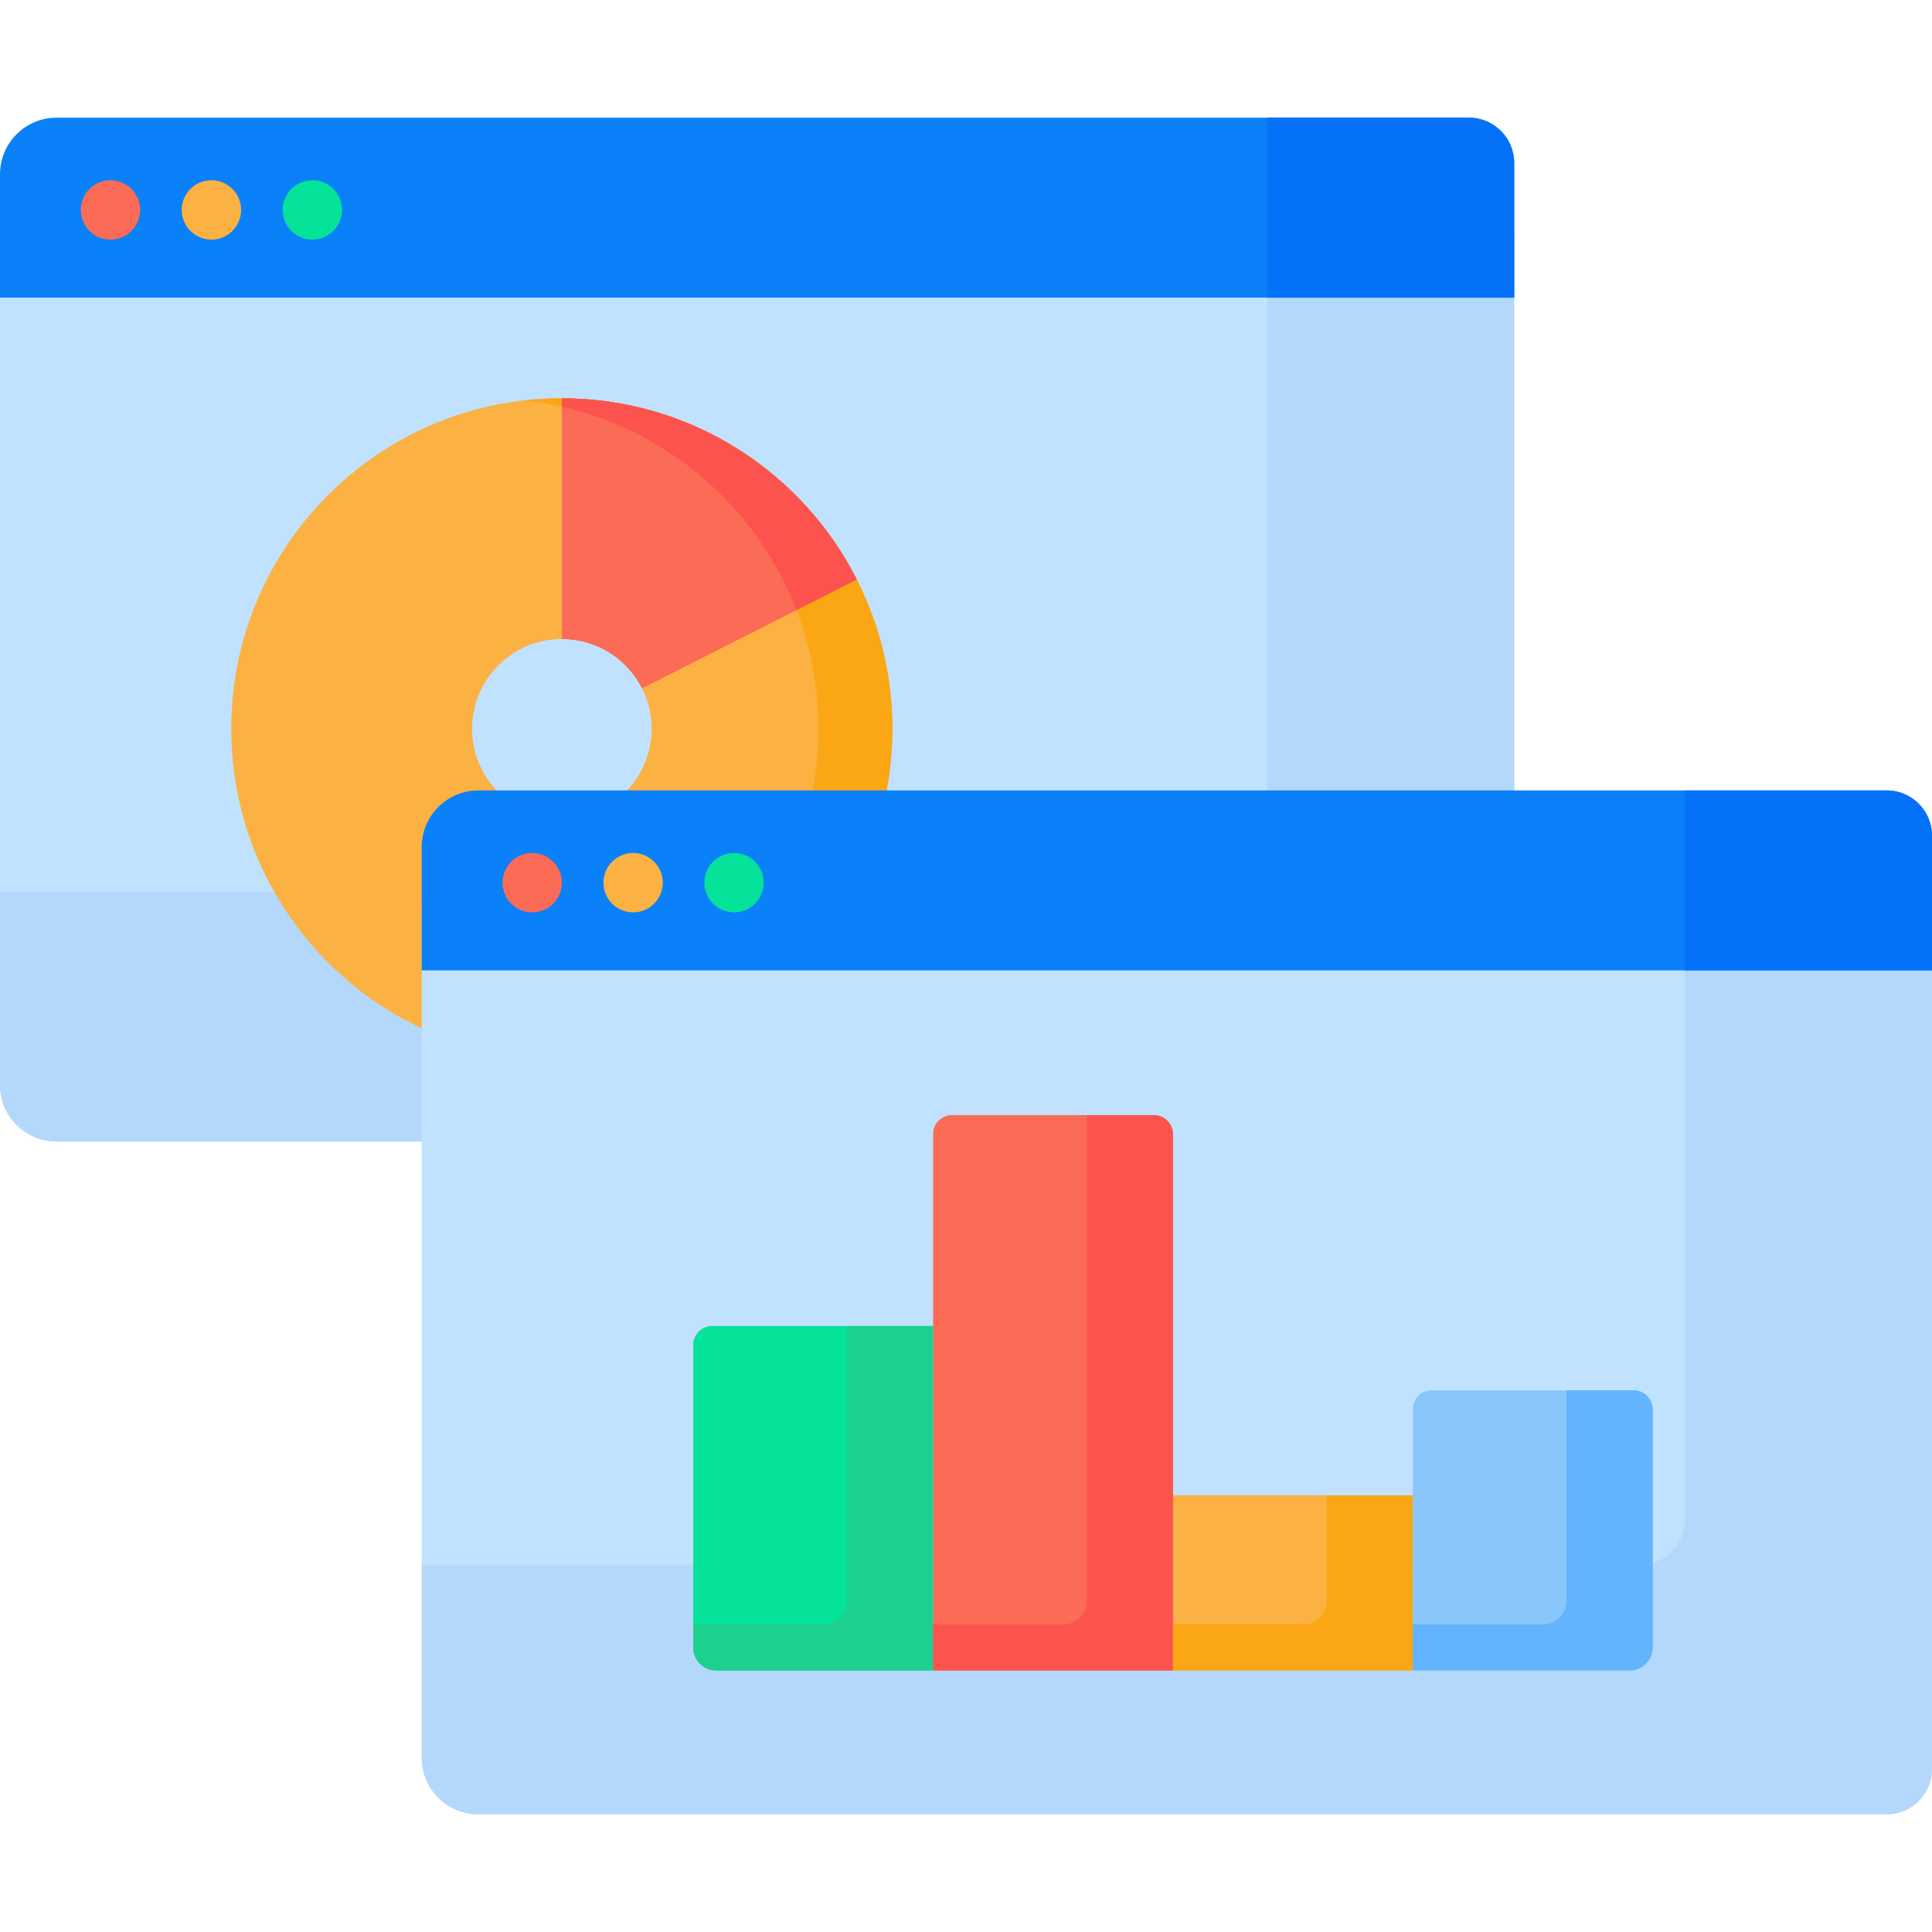 <svg id="Capa_1" enable-background="new 0 0 512 512" height="512" viewBox="0 0 512 512" width="512" xmlns="http://www.w3.org/2000/svg"><path d="m389.277 302.527h-374.277c-8.284 0-15-6.716-15-15v-225.763h401.277v228.763c0 6.627-5.373 12-12 12z" fill="#c1e2ff"/><path d="m335.806 61.764v162.634c0 6.627-5.373 12-12 12h-323.806v51.129c0 8.284 6.716 15 15 15h374.277c6.627 0 12-5.373 12-12v-228.763z" fill="#b3d8fb"/><path d="m15 31.186h374.277c6.627 0 12 5.373 12 12v35.688h-401.277v-32.688c0-8.284 6.716-15 15-15z" fill="#0a81f9"/><circle cx="29.277" cy="55.632" fill="#fc6b55" r="7.866"/><circle cx="56.026" cy="55.632" fill="#fcb143" r="7.866"/><circle cx="82.775" cy="55.632" fill="#05e29a" r="7.866"/><path d="m148.898 105.565c-48.369 0-87.579 39.211-87.579 87.579 0 48.369 39.211 87.58 87.579 87.58 48.369 0 87.579-39.211 87.579-87.58 0-48.368-39.211-87.579-87.579-87.579zm0 111.406c-13.159 0-23.827-10.668-23.827-23.827s10.667-23.827 23.827-23.827 23.827 10.668 23.827 23.827c-.001 13.16-10.668 23.827-23.827 23.827z" fill="#fcb143"/><path d="m148.898 105.565c-48.369 0-87.579 39.211-87.579 87.579 0 48.369 39.211 87.58 87.579 87.58 48.369 0 87.579-39.211 87.579-87.58 0-48.368-39.211-87.579-87.579-87.579zm0 111.406c-13.159 0-23.827-10.668-23.827-23.827s10.667-23.827 23.827-23.827 23.827 10.668 23.827 23.827c-.001 13.16-10.668 23.827-23.827 23.827z" fill="#fcb143"/><path d="m148.898 105.565c-3.312 0-6.578.19-9.794.548 43.758 4.87 77.785 41.974 77.785 87.031s-34.027 82.161-77.785 87.031c3.216.358 6.483.548 9.794.548 48.369 0 87.579-39.211 87.579-87.58 0-48.367-39.211-87.578-87.579-87.578z" fill="#fba615"/><path d="m150.351 105.577c-.486-.008-.969-.006-1.453-.006v63.753c.132 0 .263-.006.395-.003 9.142.152 16.992 5.435 20.861 13.058l56.885-28.809c-14.221-28.02-43.085-47.435-76.688-47.993z" fill="#ff6930"/><path d="m150.351 105.577c-.486-.008-.969-.006-1.453-.006v63.753c.132 0 .263-.006.395-.003 9.142.152 16.992 5.435 20.861 13.058l56.885-28.809c-14.221-28.02-43.085-47.435-76.688-47.993z" fill="#fc6b55"/><path d="m211.055 161.665 15.984-8.095c-14.221-28.02-43.084-47.435-76.688-47.993-.486-.008-.969-.006-1.453-.006v2.195c28.559 6.526 51.796 27.013 62.157 53.899z" fill="#fc534e"/><path d="m500 480.814h-373.245c-8.284 0-15-6.716-15-15v-225.763h400.245v228.763c0 6.627-5.373 12-12 12z" fill="#c1e2ff"/><path d="m389.277 31.186h-53.471v47.688h65.471v-35.688c0-6.627-5.373-12-12-12z" fill="#0571f9"/><path d="m446.529 240.051v162.634c0 6.627-5.373 12-12 12h-322.774v51.129c0 8.284 6.716 15 15 15h373.245c6.627 0 12-5.373 12-12v-228.763z" fill="#b3d8fb"/><path d="m247.28 442.688h-57.566c-3.314 0-6-2.686-6-6v-80.275c0-2.761 2.239-5 5-5h58.566z" fill="#05e29a"/><path d="m310.846 442.688h-63.566v-142.172c0-2.761 2.239-5 5-5h53.566c2.761 0 5 2.239 5 5z" fill="#fc6b55"/><path d="m310.846 396.278h63.566v46.411h-63.566z" fill="#fcb143"/><path d="m431.979 442.688h-57.566v-69.258c0-2.761 2.239-5 5-5h53.566c2.761 0 5 2.239 5 5v63.258c0 3.314-2.687 6-6 6z" fill="#89c6fc"/><path d="m224.457 351.413v72.871c0 3.418-2.771 6.189-6.189 6.189h-34.555v6.026c0 3.418 2.771 6.189 6.189 6.189h57.378v-91.275z" fill="#1dd08d"/><path d="m305.689 295.516h-17.666v128.769c0 3.418-2.771 6.189-6.189 6.189h-34.554v12.215h63.566v-142.016c0-2.848-2.309-5.157-5.157-5.157z" fill="#fc534e"/><path d="m351.589 396.278v28.007c0 3.418-2.771 6.189-6.189 6.189h-34.555v12.215h63.566v-46.411z" fill="#fba615"/><path d="m432.821 368.43h-17.666v55.854c0 3.418-2.771 6.189-6.189 6.189h-34.555v12.215h57.378c3.418 0 6.189-2.771 6.189-6.189v-62.912c.001-2.848-2.308-5.157-5.157-5.157z" fill="#62b4fd"/><path d="m126.755 209.473h373.245c6.627 0 12 5.373 12 12v35.688h-400.245v-32.688c0-8.284 6.715-15 15-15z" fill="#0a81f9"/><path d="m500 209.473h-53.471v47.688h65.471v-35.688c0-6.627-5.373-12-12-12z" fill="#0571f9"/><circle cx="141.032" cy="233.919" fill="#fc6b55" r="7.866"/><circle cx="167.781" cy="233.919" fill="#fcb143" r="7.866"/><circle cx="194.529" cy="233.919" fill="#05e29a" r="7.866"/></svg>